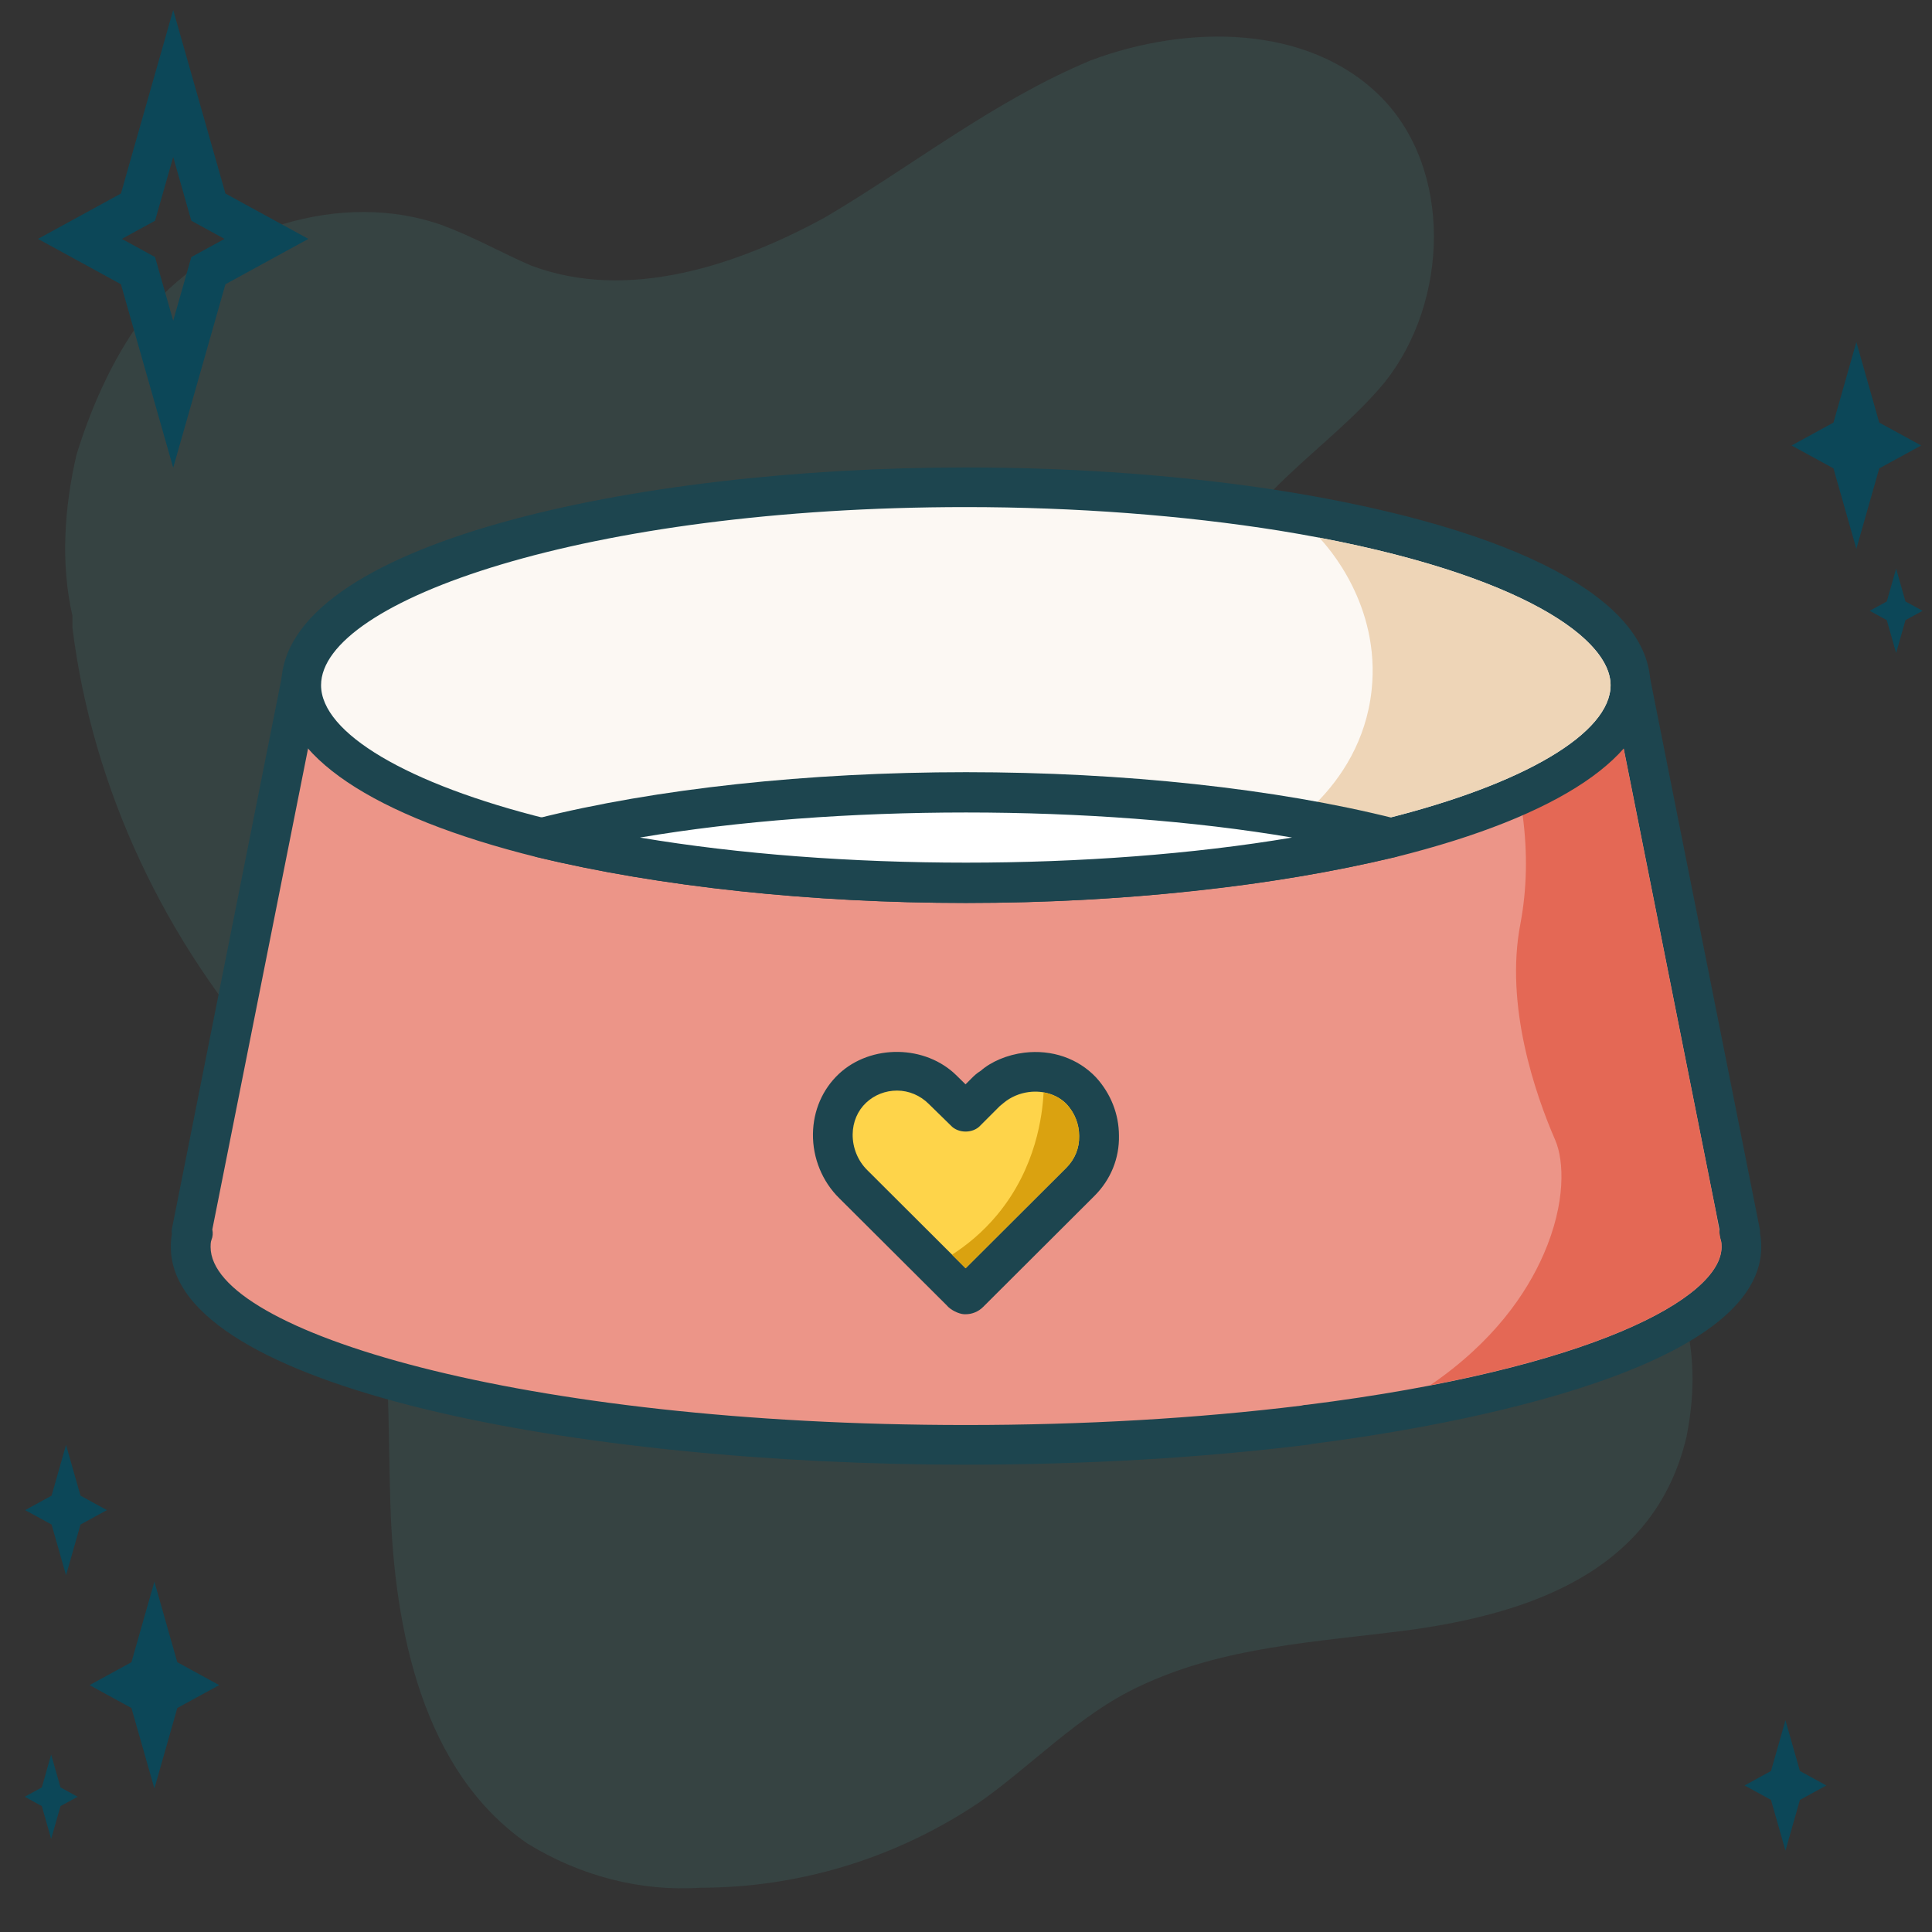<svg width="60" height="60" viewBox="0 0 60 60" fill="none" xmlns="http://www.w3.org/2000/svg">
<rect x="0" y="0" width="60" height="60" fill="#333333" stroke="none"/>
<path opacity="0.1" d="M2.25 19.125C1.875 17.5 2 15.75 2.375 14.125C2.875 12.5 3.625 10.875 4.625 9.625C6.75 7.125 10.625 5.875 13.75 7C14.75 7.375 15.625 7.875 16.5 8.25C19.5 9.375 22.875 8.25 25.625 6.75C28.375 5.125 30.875 3.125 33.875 1.875C36.875 0.75 40.625 0.75 42.875 3C45.125 5.25 45 9.375 43 11.875C41.25 14 38.375 15.5 37.75 18.125C37.5 19.25 37.625 20.5 37.875 21.625C38.5 25 39.25 28.5 41.75 30.75C43 31.75 44.25 32.5 45.75 33.25C48.75 35 51.5 37.5 52.375 41.125C52.625 42.25 52.625 43.375 52.375 44.625C51.375 48.875 47.375 50.125 43.75 50.625C40.875 51 38 51.125 35.375 52.375C33.5 53.25 32 54.875 30.375 56C27.75 57.75 24.75 58.625 21.75 58.625C19.875 58.75 18 58.25 16.375 57.25C13.125 55 12.25 50.625 12.125 46.75C12 42.875 12.25 38.625 10.25 35.25C9.75 34.375 9.25 33.625 8.5 33C5.125 29.25 2.875 24.5 2.25 19.5V19.125Z" fill="#59D9C8"/>
<path d="M2.051 44.873L2.5 46.449L3.32 46.898L2.5 47.346L2.051 48.922L1.602 47.346L0.782 46.898L1.602 46.449L2.051 44.873Z" fill="#0C4758"/>
<path d="M55.449 53.424L55.898 55L56.718 55.449L55.898 55.898L55.449 57.474L55 55.898L54.18 55.449L55 55L55.449 53.424Z" fill="#0C4758"/>
<path d="M1.589 54.49L1.879 55.509L2.41 55.8L1.879 56.09L1.589 57.109L1.299 56.09L0.768 55.8L1.299 55.509L1.589 54.49Z" fill="#0C4758"/>
<path d="M58.886 17.66L59.176 18.679L59.708 18.969L59.176 19.26L58.886 20.279L58.596 19.26L58.065 18.969L58.596 18.679L58.886 17.66Z" fill="#0C4758"/>
<path d="M4.795 49.121L5.506 51.621L6.807 52.333L5.506 53.044L4.795 55.544L4.082 53.044L2.782 52.333L4.082 51.621L4.795 49.121Z" fill="#0C4758"/>
<path d="M57.651 10.624L58.362 13.124L59.664 13.835L58.362 14.546L57.651 17.045L56.94 14.546L55.639 13.835L56.94 13.124L57.651 10.624Z" fill="#0C4758"/>
<path d="M5.379 4.876L5.942 6.855L6.972 7.419L5.942 7.983L5.379 9.961L4.815 7.983L3.785 7.419L4.815 6.855L5.379 4.876ZM5.379 0.311L4.176 4.534L3.756 6.01L3.185 6.323L1.18 7.419L3.185 8.515L3.756 8.828L4.176 10.304L5.379 14.526L6.581 10.304L7.001 8.828L7.572 8.515L9.577 7.419L7.572 6.323L7.001 6.01L6.581 4.534L5.379 0.311Z" fill="#0C4758"/>
<path d="M54.081 38.724C54.081 41.139 48.587 43.245 40.587 44.243C40.575 44.243 40.562 44.255 40.562 44.255C37.377 44.65 33.785 44.871 29.995 44.871C16.699 44.871 5.922 42.112 5.922 38.724C5.922 38.576 5.934 38.416 5.996 38.268H5.947L9.354 21.157H50.636L54.044 38.268H54.006C54.068 38.416 54.081 38.576 54.081 38.724Z" fill="#EC9588"/>
<path d="M29.995 45.487C18.026 45.487 5.305 43.117 5.305 38.724C5.305 38.618 5.31 38.478 5.338 38.325C5.329 38.267 5.329 38.207 5.342 38.148L8.749 21.037C8.806 20.749 9.06 20.542 9.354 20.542H50.635C50.929 20.542 51.183 20.749 51.24 21.037L54.648 38.148C54.66 38.201 54.663 38.255 54.66 38.307C54.692 38.467 54.697 38.613 54.697 38.723C54.697 42.754 44.13 44.416 40.745 44.842C40.711 44.853 40.674 44.86 40.638 44.865C37.308 45.277 33.727 45.486 29.994 45.486L29.995 45.487ZM6.594 38.182C6.617 38.291 6.61 38.404 6.566 38.509C6.54 38.57 6.54 38.686 6.54 38.724C6.54 41.341 16.173 44.255 29.996 44.255C33.652 44.255 37.157 44.052 40.414 43.653C40.472 43.636 40.532 43.627 40.589 43.627C49.41 42.523 53.465 40.311 53.465 38.725C53.465 38.687 53.465 38.569 53.439 38.505C53.395 38.4 53.382 38.287 53.399 38.177L50.133 21.775H9.86L6.594 38.182Z" fill="#1D454F"/>
<path d="M44.414 43.021C46.392 41.671 47.413 40.157 47.939 38.952C48.638 37.349 48.572 36.045 48.302 35.414C47.684 33.992 46.727 31.233 47.217 28.691C47.624 26.541 47.307 24.167 46.298 21.773H50.129L53.292 37.652L53.436 38.504C53.462 38.568 53.462 38.685 53.462 38.724C53.462 40.056 50.603 41.83 44.414 43.021Z" fill="#E46855"/>
<path d="M50.636 21.281C50.636 23.178 47.735 24.89 43.18 26.023C41.464 26.43 39.526 26.775 37.414 27.009C35.106 27.28 32.612 27.428 29.995 27.428C24.995 27.428 20.403 26.886 16.823 26.023C12.255 24.89 9.354 23.178 9.354 21.281C9.354 17.881 18.601 15.134 29.995 15.134C33.563 15.134 36.908 15.405 39.834 15.873C46.266 16.92 50.636 18.94 50.636 21.281Z" fill="#FCF8F3"/>
<path d="M29.995 28.043C25.214 28.043 20.486 27.538 16.678 26.621C11.556 25.35 8.737 23.453 8.737 21.279C8.737 16.887 19.689 14.517 29.995 14.517C33.442 14.517 36.877 14.774 39.932 15.263C47.128 16.434 51.254 18.627 51.254 21.279C51.254 23.451 48.44 25.348 43.329 26.62C41.471 27.058 39.507 27.395 37.484 27.62C35.1 27.9 32.578 28.043 29.995 28.043ZM29.995 15.748C18.194 15.748 9.971 18.663 9.971 21.279C9.971 22.765 12.654 24.353 16.972 25.425C22.689 26.802 30.68 27.178 37.342 26.397C39.321 26.177 41.234 25.85 43.036 25.424C47.34 24.352 50.018 22.764 50.018 21.279C50.018 19.724 46.838 17.636 39.734 16.48C36.744 16.002 33.376 15.748 29.994 15.748H29.995Z" fill="#1D454F"/>
<path d="M34.131 35.275C34.143 35.792 33.946 36.31 33.55 36.704L30.094 40.153C30.032 40.215 29.933 40.215 29.884 40.153L28.637 38.909L26.501 36.778C25.674 35.965 25.637 34.585 26.477 33.797C26.859 33.439 27.353 33.255 27.859 33.255C28.366 33.255 28.884 33.452 29.279 33.846L29.983 34.536C29.983 34.548 29.995 34.548 29.995 34.536L30.612 33.92C30.662 33.871 30.711 33.821 30.773 33.784C31.094 33.513 31.489 33.353 31.884 33.304C32.501 33.23 33.143 33.415 33.587 33.883C33.946 34.277 34.131 34.77 34.131 35.275Z" fill="#FED44A"/>
<path d="M29.984 40.815C29.97 40.815 29.958 40.815 29.943 40.815C29.767 40.806 29.511 40.675 29.401 40.538L26.066 37.214C25.537 36.695 25.238 35.966 25.247 35.216C25.256 34.493 25.542 33.829 26.055 33.348C27.046 32.424 28.744 32.438 29.717 33.411L29.986 33.675L30.177 33.484C30.241 33.42 30.33 33.331 30.457 33.255C30.779 32.972 31.274 32.758 31.809 32.692C32.668 32.588 33.478 32.869 34.037 33.458C34.499 33.965 34.749 34.605 34.75 35.267C34.765 35.971 34.495 36.635 33.989 37.14L30.532 40.588C30.389 40.733 30.191 40.815 29.986 40.815H29.984ZM29.658 39.716C29.658 39.716 29.656 39.718 29.654 39.718L29.658 39.716ZM27.859 33.869C27.499 33.869 27.158 34.002 26.899 34.245C26.634 34.494 26.485 34.843 26.48 35.228C26.476 35.645 26.641 36.05 26.933 36.338L29.989 39.386L33.114 36.268C33.38 36.002 33.522 35.654 33.514 35.288V35.274C33.514 34.915 33.378 34.568 33.13 34.296C32.849 34.002 32.415 33.857 31.957 33.914C31.668 33.949 31.386 34.07 31.169 34.252L31.047 34.353L30.453 34.947C30.225 35.205 29.757 35.207 29.526 34.951L28.845 34.285C28.579 34.018 28.222 33.869 27.859 33.869Z" fill="#1D454F"/>
<path d="M39.276 26.144C39.479 26.042 42.254 24.588 42.596 21.44C42.883 18.784 41.221 16.963 40.97 16.697C47.209 17.884 50.018 19.816 50.018 21.279C50.018 22.764 47.34 24.352 43.029 25.425C41.825 25.709 40.569 25.951 39.276 26.144Z" fill="#EED5B7"/>
<path d="M43.175 26.019C39.598 26.888 35.004 27.425 30 27.425C24.997 27.425 20.4 26.888 16.825 26.019C20.402 25.119 24.997 24.597 30 24.597C35.004 24.597 39.598 25.119 43.175 26.019Z" fill="white"/>
<path d="M30 28.041C25.187 28.041 20.456 27.535 16.68 26.617C16.403 26.549 16.209 26.304 16.208 26.021C16.207 25.738 16.399 25.49 16.675 25.421C20.367 24.492 25.099 23.981 30 23.981C34.901 23.981 39.633 24.492 43.327 25.421C43.602 25.49 43.794 25.738 43.793 26.021C43.792 26.304 43.598 26.549 43.322 26.617C39.544 27.536 34.812 28.041 30 28.041ZM19.875 26.011C26.04 27.05 33.96 27.05 40.126 26.011C34.047 24.973 25.953 24.973 19.875 26.011Z" fill="#1D454F"/>
<path d="M29.565 38.966C29.99 38.692 30.501 38.293 30.977 37.718C32.185 36.257 32.373 34.623 32.41 33.926C32.695 33.977 32.949 34.106 33.139 34.307C33.376 34.569 33.513 34.916 33.513 35.275C33.522 35.656 33.38 36.003 33.113 36.268L29.986 39.388L29.565 38.966Z" fill="#DAA210"/>
</svg>
